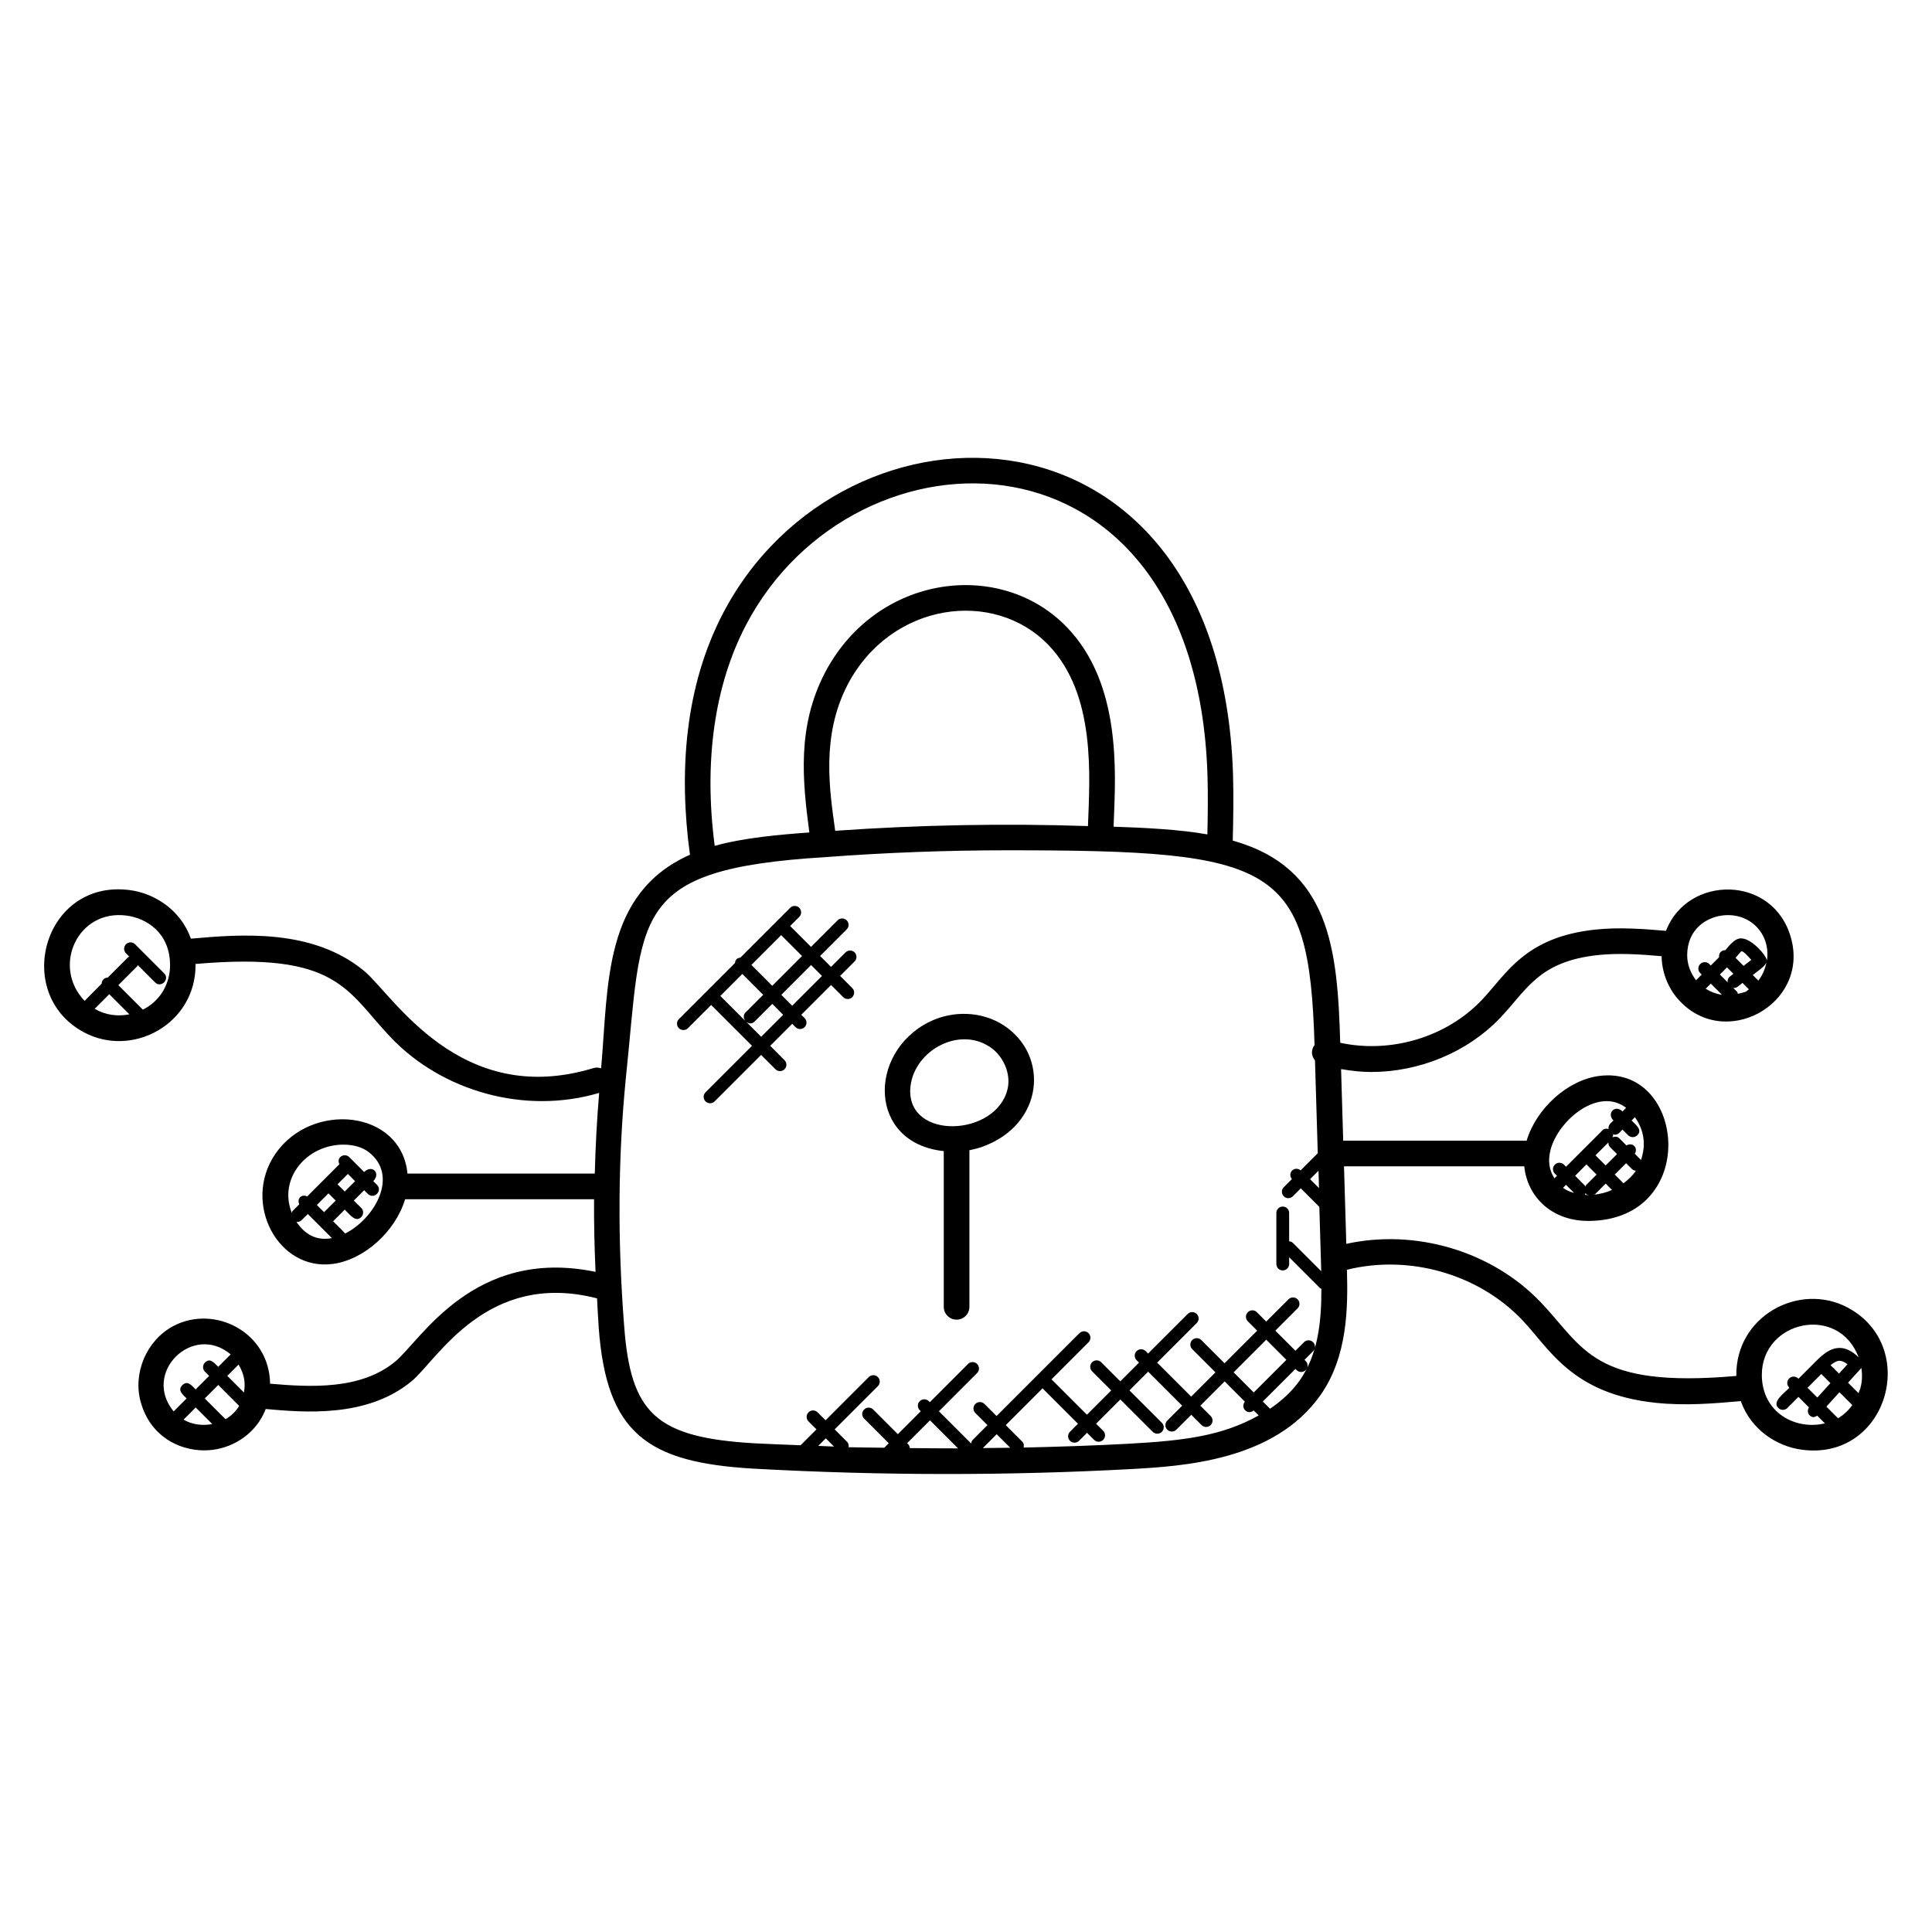<?xml version="1.0" encoding="UTF-8"?>
<!-- Uploaded to: ICON Repo, www.svgrepo.com, Generator: ICON Repo Mixer Tools -->
<svg fill="#000000" width="800px" height="800px" version="1.1" viewBox="144 144 512 512" xmlns="http://www.w3.org/2000/svg">
 <g>
  <path d="m633.72 490.55c-12.863-6.902-29.816 2.199-29.578 18.09-38.09 3.352-40.312-7.449-51.84-19.535-12.977-13.594-33.199-19.496-51.52-15.473l-0.609-20.551h47.777c0.75 7.785 6.969 14.48 16.977 14.48h0.23c29.41-0.328 25.641-41.488 2.582-38.418-8.305 1.098-16.594 8.578-19.168 17.152h-48.609l-0.566-18.977c2.633 0.465 5.289 0.77 7.953 0.77 12.695 0 25.41-5.129 34.223-14.344 7.09-7.457 10.168-14.969 25.961-16.648 5.504-0.574 11.223-0.184 16.809 0.305 0.062 4.09 1.586 8.184 4.25 11.258 12.137 14.039 34.992 1.602 30.039-16.105-4.695-16.887-27.488-16.672-33.129-1.871-6.098-0.535-12.383-0.992-18.688-0.336-18.777 1.984-23.535 11.742-30.168 18.711-9.449 9.895-24.145 14.168-37.473 11.289-0.734-24.762-2.641-46.305-28.488-53.586 0.152-5.512 0.25-11.672 0.07-17.801v-0.016c-3.473-102.23-103.1-103.62-135.11-42.48-10.258 19.594-11.77 42.305-8.801 64.051-23.023 10.25-21.566 34.336-23.543 56.602-0.633-0.207-1.32-0.281-2.008-0.07-35.52 10.832-53.25-19.543-60.832-25.77-13.727-11.312-32.809-9.672-45.871-8.52-2.703-7.617-9.578-11.977-16.121-12.863-22.84-3.055-31.305 27.449-12.25 37.664 12.832 6.902 29.648-2.152 29.602-17.855 0-0.082-0.023-0.152-0.023-0.238 37.879-3.32 39.93 7.062 51.84 19.535 13.449 14.09 35.289 20.512 55.145 14.633-0.594 7.016-0.977 14.152-1.16 21.383h-49.641c-1.625-16.922-25.473-19.305-35.082-5.121-8.746 12.922 0.742 30.977 15.289 29.062 8.305-1.098 16.594-8.578 19.168-17.152h50.074c-0.047 6.352 0.113 12.777 0.391 19.25-32.281-6.68-46.305 18.176-53.098 23.785-9.113 7.496-22.266 6.801-33.145 5.856-0.215-13.77-14.855-21.055-25.719-15.238-7.023 3.769-10.703 12.41-8.574 20.082 2.512 9.039 10.07 12.824 16.848 12.824 0.809 0 1.594-0.055 2.375-0.16 5.586-0.75 11.473-4.406 13.906-10.801 10.16 0.895 26.809 2.398 38.617-7.328 6.793-5.574 19.855-29.543 49.191-21.992 0.152 2.586 0.246 5.152 0.441 7.754 2.07 28.113 12.938 35.73 40.961 37.367 17.023 0.945 34.152 1.426 51.242 1.426 16.23 0 32.426-0.426 48.488-1.289 13.914-0.762 38.258-2.137 50.543-19.566h0.008c7.266-10.328 7.32-23.273 7.047-33.273 16.367-4.078 34.738 1.039 46.41 13.266 7.238 7.574 13.098 19.648 35.402 21.992 7.719 0.816 15.207 0.207 22.559-0.449 2.703 7.617 9.578 11.984 16.121 12.871 22.715 3.094 31.477-27.316 12.27-37.629zm-75.492-31.777 0.777-0.777 2.144 2.144c-1.098-0.305-2.098-0.711-2.894-1.328-0.004-0.016-0.012-0.031-0.027-0.039zm12.48-10.742 1.824 1.824-3.016 3.008-2.695-2.688 3.414-3.414c-0.016 0.461 0.121 0.918 0.473 1.27zm-6.285 4.551 2.695 2.695-2.777 2.777c-0.121 0.121-0.105 0.305-0.191 0.449-0.062-0.09-0.039-0.215-0.121-0.297l-2.609-2.609zm5.094 5.082 1.688 1.688c-1.543 0.68-3.184 1.098-4.871 1.258 0.129-0.078 0.289-0.055 0.406-0.168zm-5.519 2.949c0.008-0.008 0.023 0 0.031-0.016 0.121-0.121 0.105-0.305 0.191-0.449 0.062 0.09 0.039 0.215 0.121 0.297 0.223 0.223 0.512 0.25 0.785 0.328-0.016 0-0.023 0.008-0.031 0.008-0.387-0.031-0.723-0.125-1.098-0.168zm10.238-3.031-2.312-2.312 3.008-3.008 1.582 1.582c0.273 0.273 0.625 0.359 0.984 0.406-0.031 0.047-0.047 0.105-0.078 0.152-0.836 1.234-1.957 2.262-3.184 3.18zm4.641-6.176-1.641-1.641c0.977-1.582-0.617-3.176-2.199-2.199l-1.922-1.922c-0.496-0.496-1.191-0.496-1.809-0.246 0.129-0.281 0.238-0.543 0.199-0.848 0.145 0.039 0.258 0.168 0.406 0.168 0.434 0 0.871-0.168 1.199-0.496l0.871-0.871 1.504 1.504c0.664 0.664 1.734 0.664 2.406 0 1.383-1.383-0.145-2.543-1.504-3.91l0.879-0.879c2.602 3.691 2.898 7.539 1.609 11.34zm-23.934-2.809c2.121-7.848 12.719-16.602 19.992-11.016l-0.961 0.961c-1.945-1.945-4.297 0.504-2.398 2.406-0.793 0.793-1.418 1.168-1.289 2.25-0.566-0.152-1.16-0.113-1.602 0.328l-9.672 9.664-0.551-0.551c-0.664-0.664-1.742-0.664-2.406 0-0.664 0.664-0.664 1.742 0 2.406l0.551 0.551-0.672 0.672c-1.41-2.176-1.785-4.727-0.992-7.672zm46.734-48.23 1.695 1.695-0.984 0.77c-0.48 0.375-0.594 0.93-0.543 1.488l-2.062-2.062zm8.305 3.504-1.488-1.488c0.938-0.734 3.398-2.359 3.648-3.418-0.336 1.785-1.062 3.473-2.16 4.906zm-3.91-3.906-2.129-2.129c0.586-0.719 1.352-1.617 1.559-1.762 0.566 0.008 1.902 1.496 2.602 2.312zm-5.731 7.664c-1.551-0.23-3.008-0.785-4.32-1.602l1.359-1.359zm4.215-0.246c-0.082-0.199-0.082-0.418-0.246-0.586l-0.977-0.977c0.391 0.016 0.793-0.055 1.129-0.305l1.32-1.031 1.688 1.688c-0.871 0.57 0.023 0.512-2.914 1.211zm-4.207-20.762c7.398-0.984 12.992 4.914 11.895 11.977-0.008-1.312-4.414-6.418-7.281-5.879-1.191 0.191-2.289 1.359-3.734 3.082-0.441-0.008-0.887 0.145-1.23 0.488-0.383 0.383-0.48 0.887-0.426 1.383l-2.199 2.199-0.391-0.391c-0.664-0.664-1.742-0.664-2.406 0-0.664 0.664-0.664 1.742 0 2.406l0.391 0.391-1.496 1.496c-1.457-1.879-2.352-4.231-2.352-6.625 0.031-6.856 4.984-9.961 9.23-10.527zm-431.26 24.727 3.871-3.871 5.328 5.328c-3.125 0.609-6.328 0.227-9.199-1.457zm19.977-11.598c0.023 4.727-2.418 9.434-7.207 11.816l-6.496-6.496 5.008-5.008c0.082-0.082 0.07-0.215 0.129-0.312l4.594 4.594c1.586 1.586 3.984-0.816 2.406-2.406l-7.703-7.703c-0.664-0.664-1.742-0.664-2.406 0-0.664 0.664-0.664 1.742 0 2.406l0.887 0.887c-0.098 0.062-0.23 0.047-0.312 0.129l-5.406 5.406c-0.414 0.016-0.824 0.16-1.145 0.473-0.312 0.312-0.457 0.734-0.473 1.145-0.578 0.59-3.949 3.949-4.516 4.559-8.777-9.113-1.84-24.375 11.168-22.594 5.281 0.711 11.449 4.57 11.473 13.105zm19.586 113.28-4.414-4.414 2.992-2.992c1.645 2.856 1.828 4.934 1.422 7.406zm-3.516-10.105-3.301 3.297c-1.191-1.191-2.223-2.426-3.527-1.121-0.664 0.664-0.664 1.742 0 2.406l1.121 1.121-3.574 3.574c-1.191-1.191-2.223-2.426-3.527-1.121-1.297 1.297-0.07 2.336 1.121 3.527l-3.426 3.426c-8.477-10.254 5.09-23.547 15.113-15.109zm-12.496 17.297 3.223-3.223 4.391 4.391c-2.938 0.551-5.547 0.016-7.613-1.168zm11.121-0.121-5.496-5.496 3.574-3.574 5.543 5.543c-0.926 1.547-2.195 2.715-3.621 3.527zm289.79-61.246-2.367-2.367 2.231-2.231zm-151.85-149.23c28.809-55.039 119.08-55.656 122.29 39.551 0.16 5.418 0.098 10.93-0.023 15.953-7.336-1.336-17.16-1.793-24.855-2.047l0.062-1.602c0.496-12.961 1.953-36.312-12.398-51.219-17.465-18.215-50.352-14.215-64.137 11.984-7.441 14.305-5.992 28.543-4.152 42.367-7.816 0.559-17.418 1.406-25.082 3.543-2.934-22.316-0.078-42.531 8.297-58.531zm23.633 54.543c-1.473-10.746-3.793-25.09 3.32-38.777 11.496-21.848 38.777-25.473 53.227-10.426 12.617 13.121 10.902 34.855 10.441 47.953-22.059-0.742-44.57-0.324-66.988 1.25zm-142.83 103.57c0.082 0.016 0.152 0.098 0.246 0.098 0.434 0 0.871-0.168 1.199-0.496l1.617-1.617 6.391 6.391c-4.086 0.77-7.141-0.941-9.453-4.375zm13.688-12.633 1.914 1.914-2.742 2.742-1.914-1.914zm-5.144 5.144 1.914 1.914-3.078 3.078-1.914-1.914zm4.418 10.656c-0.641-0.762-2.473-2.559-3.184-3.266l3.078-3.078c1.465 1.465 2.902 3.441 4.375 1.969 0.664-0.664 0.664-1.742 0-2.406l-1.969-1.969 2.742-2.742 0.984 0.984c1.582 1.582 4-0.801 2.406-2.406l-0.984-0.984c2.082-2.082-0.297-4.504-2.406-2.406l-3.945-3.945c-0.664-0.664-1.742-0.664-2.406 0-0.527 0.527-0.52 1.281-0.199 1.914-0.023 0.023-0.07 0.016-0.09 0.039l-8.449 8.449c-0.625-0.289-1.359-0.297-1.879 0.215-0.52 0.52-0.512 1.246-0.223 1.879l-1.77 1.77c-0.145 0.145-0.137 0.344-0.215 0.52-3.609-9.031 3.801-18.008 13.559-18.098h0.16c2.656 0 5.023 0.695 6.664 1.977 8.125 6.297 1.547 17.633-6.25 21.586zm125.38 56.273 2-2 2.176 2.176c-1.398-0.047-2.789-0.129-4.176-0.176zm24.281 0.582c-0.055-0.344-0.129-0.688-0.398-0.953l-0.336-0.336 6.07-6.07 7.434 7.434c-4.25 0.008-8.512-0.039-12.77-0.074zm19.336-0.008 3.672-3.672 3.586 3.586c-2.418 0.039-4.84 0.062-7.258 0.086zm38.562-1.145c-9.203 0.496-18.473 0.801-27.754 1.012 0.129-0.551 0.082-1.129-0.352-1.559l-4.383-4.383 9.754-9.754 9.383 9.383-2.113 2.113c-0.664 0.664-0.664 1.742 0 2.406 0.656 0.656 1.734 0.664 2.406 0l2.113-2.113 1.871 1.871c0.656 0.656 1.734 0.664 2.398 0s0.664-1.742 0-2.406l-1.871-1.871 6.434-6.434 8.586 8.578c0.656 0.656 1.734 0.664 2.406 0 0.664-0.664 0.664-1.742 0-2.406l-8.586-8.578 4.961-4.961 9.016 9.016-3.953 3.953c-0.664 0.664-0.664 1.742 0 2.406 0.656 0.656 1.734 0.664 2.406 0l3.953-3.953 2.734 2.734c0.656 0.656 1.734 0.664 2.406 0 0.664-0.664 0.664-1.742 0-2.406l-2.734-2.734 6.434-6.434 5.375 5.375c-0.559 0.664-0.574 1.641 0.055 2.266 0.582 0.582 1.465 0.727 2.266 0.055l1.328 1.328c-9.613 5.348-19.324 6.664-34.539 7.496zm27.902-18.926 8.648-8.648 5.328 5.336-8.648 8.648zm17.457 2.231c-1.953 2.769-4.633 5.258-7.809 7.418l-1.914-1.914 8.648-8.641 0.32 0.32c0.328 0.336 0.762 0.496 1.199 0.496 0.434 0 0.871-0.168 1.199-0.496 0.664-0.664 0.664-1.742 0-2.406l-0.32-0.32 2.273-2.273c0.664-0.664 0.664-1.742 0-2.406-0.664-0.664-1.742-0.664-2.406 0l-2.273 2.273-5.328-5.328 5.902-5.902c0.664-0.664 0.664-1.742 0-2.406-0.664-0.664-1.742-0.664-2.406 0l-5.902 5.902-2.481-2.481c-0.664-0.664-1.742-0.664-2.398 0-0.664 0.664-0.664 1.742 0 2.406l2.481 2.481-8.648 8.648-6.168-6.16c-0.664-0.664-1.742-0.664-2.406 0-0.664 0.664-0.664 1.742 0 2.406l6.168 6.16-6.434 6.434-9.016-9.016 10.488-10.48c0.664-0.664 0.664-1.742 0-2.406-0.664-0.664-1.742-0.664-2.406 0l-10.488 10.48-0.641-0.641c-0.664-0.664-1.742-0.664-2.406 0-0.664 0.664-0.664 1.742 0 2.406l0.641 0.641-4.961 4.961-5.062-5.062c-0.664-0.664-1.742-0.664-2.406 0-0.664 0.664-0.664 1.742 0 2.406l5.062 5.062-6.434 6.434-9.383-9.383 9.809-9.816c0.664-0.664 0.664-1.742 0-2.406-0.664-0.664-1.742-0.664-2.406 0l-21.969 21.969-3.215-3.215c-0.664-0.664-1.742-0.664-2.406 0-0.664 0.664-0.664 1.742 0 2.406l3.215 3.215-3.953 3.953c-0.25 0.25-0.312 0.586-0.375 0.91l-8.543-8.543 10.121-10.129c0.664-0.664 0.664-1.742 0-2.406-0.664-0.664-1.742-0.664-2.406 0l-10.121 10.129-0.266-0.266c-0.664-0.664-1.742-0.664-2.406 0-0.664 0.664-0.664 1.742 0 2.406l0.266 0.266-6.07 6.07-6.535-6.535c-0.664-0.664-1.742-0.664-2.406 0-0.664 0.664-0.664 1.742 0 2.406l6.535 6.535-1.191 1.191c-3.152-0.055-6.305-0.055-9.457-0.137 0.078-0.52 0-1.039-0.398-1.434l-3.297-3.297 11.457-11.457c0.664-0.664 0.664-1.742 0-2.406-0.664-0.664-1.742-0.664-2.406 0l-11.457 11.457-2.113-2.113c-0.664-0.664-1.742-0.664-2.406 0-0.664 0.664-0.664 1.742 0 2.406l2.113 2.113-4.207 4.207c-4.062-0.168-8.129-0.289-12.191-0.512-26.113-1.527-32.855-7.848-34.57-31.105-1.785-22.719-1.625-44.879 0.465-65.863 4.519-43.09 0.648-55.168 52.711-58.367 16.145-1.215 32.336-1.824 48.41-1.824 71.273 0 79.953 3.656 81.371 51.594-1.016 1.398-0.824 2.93 0.121 4.09l0.734 24.602-4.535 4.535c-0.672-0.559-1.648-0.574-2.266 0.055-0.625 0.625-0.609 1.594-0.055 2.266l-2.152 2.152c-0.664 0.664-0.664 1.742 0 2.406 0.328 0.328 0.762 0.496 1.199 0.496 0.434 0 0.871-0.168 1.199-0.496l2.113-2.113 4.914 4.91 0.449 15.082c0.023 0.664 0.031 1.312 0.047 1.969l-7.519-7.519c-0.266-0.266-0.625-0.352-0.977-0.406v-7.512c0-0.938-0.762-1.695-1.695-1.695-0.938 0-1.695 0.762-1.695 1.695v13.535c0 0.938 0.762 1.695 1.695 1.695 0.938 0 1.695-0.762 1.695-1.695v-1.793l8.176 8.176c0.098 0.098 0.246 0.082 0.367 0.152 0.023 9.262-0.984 17.559-5.801 24.398zm134.63 1.871 3.574-3.582 0.078-0.078 2.414 2.414-3.465 3.824zm6.106-5.992c0.863-0.711 1.664-1.176 2.406-1.176h0.023c0.602 0.008 1.289 0.328 2.047 0.938l-2.238 2.465zm8.152 0.676c0.281 1.785 0.25 3.617-0.238 5.359-0.137 0.496-0.344 0.91-0.52 1.359l-2.762-2.762 3.457-3.809c0.047-0.039 0.031-0.102 0.062-0.148zm-26.367 1.926c-0.031-14.406 20.328-18.914 25.648-4.695-1.664-1.609-3.297-2.457-4.945-2.481h-0.082c-2.848 0-5.039 2.238-7.359 4.609l-3.551 3.551-0.07-0.07c-0.664-0.664-1.742-0.664-2.406 0-0.664 0.664-0.664 1.742 0 2.406l0.07 0.07c-1.703 1.703-4.574 3.703-2.938 5.344 0.664 0.664 1.742 0.664 2.406 0l2.938-2.938 2.777 2.785c-0.426 0.688-0.398 1.566 0.215 2.129 0.793 0.719 1.352 0.441 1.977 0.07l2.031 2.031c-7.746 1.867-16.68-2.805-16.711-12.812zm20.184 11.457-3.078-3.078 3.465-3.824 3.406 3.406c-1.066 1.488-2.356 2.664-3.793 3.496z"/>
  <path d="m409.94 415.69c-5.688-3.688-13.449-4.016-19.785-0.816h-0.008c-16.223 8.176-16.113 32.066 3.961 34.184v41.266c0 1.879 1.52 3.398 3.398 3.398s3.398-1.52 3.398-3.398v-41.496c1.168-0.238 2.336-0.527 3.488-0.945 16.309-5.914 17.762-24.281 5.547-32.191zm1.07 16.934c-3.008 12.602-26.434 13.617-25.785 0.031 0.488-9.746 12.441-16.848 21.016-11.266 3.684 2.387 5.738 7.211 4.769 11.234z"/>
  <path d="m368.07 396.4-3.84 3.84-2.894-2.894 7.047-7.047c0.664-0.664 0.664-1.742 0-2.406-0.664-0.664-1.742-0.664-2.406 0l-7.047 7.047-5.535-5.535 2.418-2.418c0.664-0.664 0.664-1.742 0-2.406-0.664-0.664-1.742-0.664-2.406 0l-13.199 13.199c-0.367 0.047-0.734 0.137-1.008 0.418-0.281 0.273-0.375 0.648-0.418 1.008l-14.871 14.871c-0.664 0.664-0.664 1.742 0 2.406 0.656 0.656 1.734 0.664 2.406 0l6.152-6.152 10.824 10.824-12.32 12.32c-0.664 0.664-0.664 1.742 0 2.406 0.656 0.656 1.734 0.664 2.406 0l12.32-12.32 3.801 3.801c0.656 0.656 1.734 0.664 2.406 0 0.664-0.664 0.664-1.742 0-2.406l-3.801-3.801 5.832-5.832 0.887 0.887c0.656 0.656 1.734 0.664 2.406 0 0.664-0.664 0.664-1.742 0-2.406l-0.887-0.879 7.894-7.894 3.223 3.223c0.656 0.656 1.734 0.664 2.398 0 0.664-0.664 0.664-1.742 0-2.406l-3.223-3.223 3.84-3.84c0.664-0.664 0.664-1.742 0-2.406-0.664-0.641-1.742-0.641-2.406 0.023zm-11.523 0.949-7.887 7.894-5.535-5.535 7.887-7.887zm-15.832 4.754 5.535 5.535-4.68 4.68c-0.617 0.617-0.602 1.566-0.07 2.231l-6.609-6.613zm5 16.656-3.969-3.969c0.816 0.648 1.656 0.504 2.231-0.07l4.68-4.68 2.887 2.894zm8.227-8.23-2.887-2.887 7.887-7.894 2.894 2.891z"/>
 </g>
</svg>